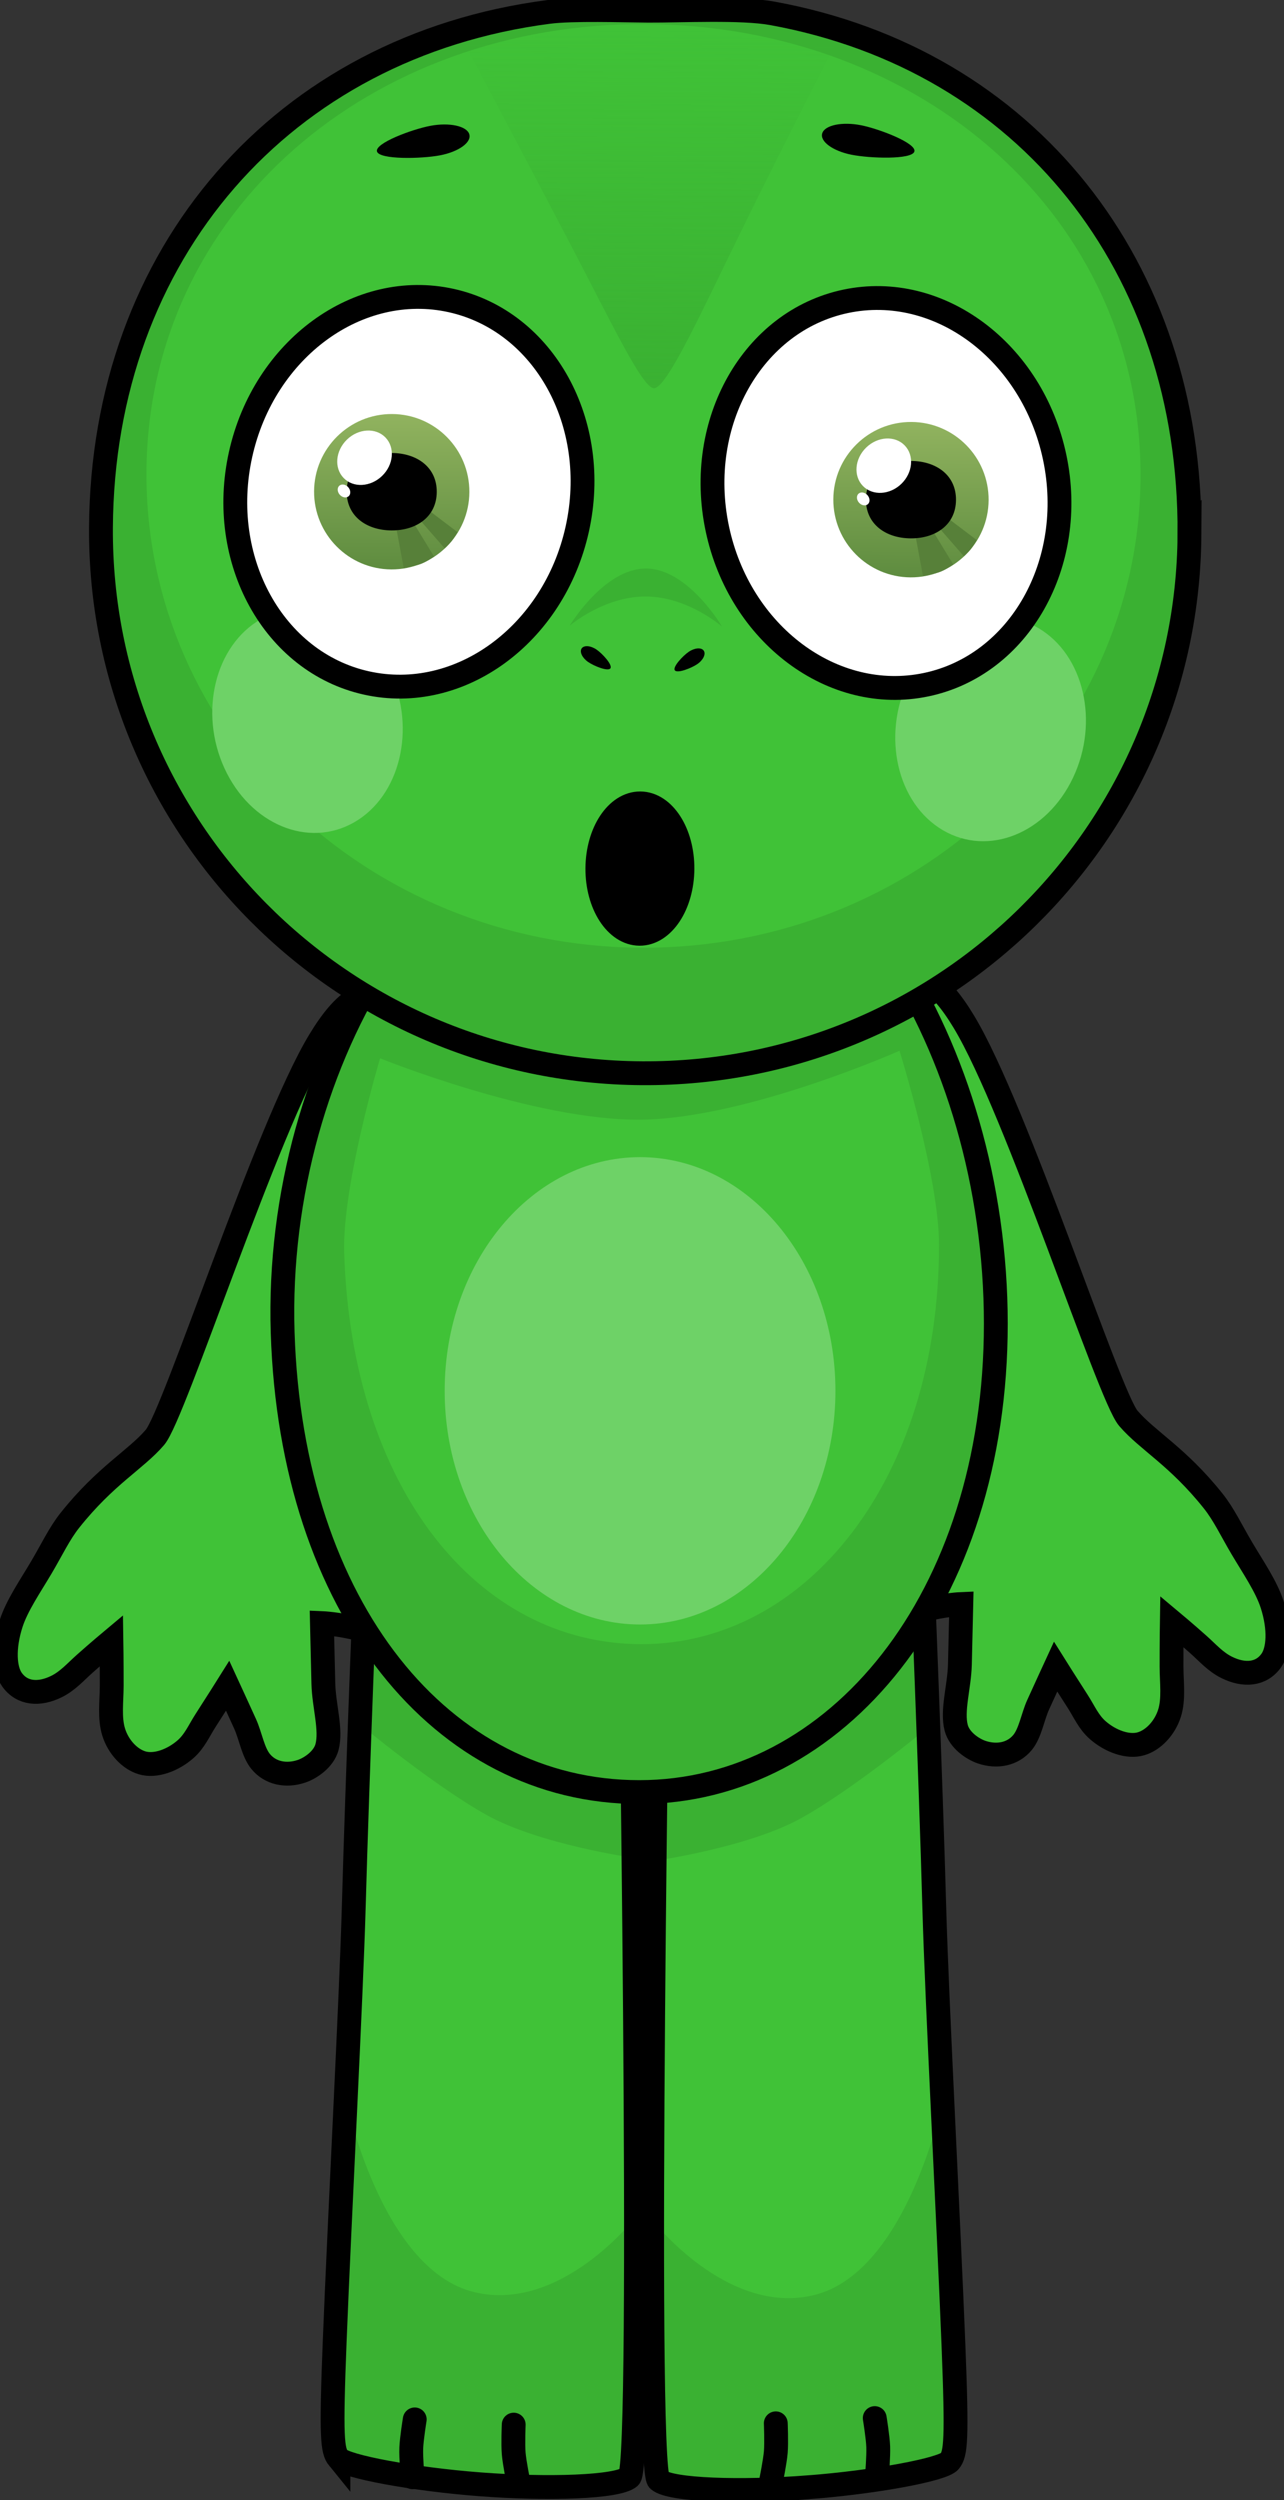<svg version="1.1" xmlns="http://www.w3.org/2000/svg" xmlns:xlink="http://www.w3.org/1999/xlink" width="134.723" height="262.133" viewBox="0,0,134.723,262.133"><rect x="0" y="0" width="134.723" height="262.133" fill="#333333" stroke="none"/><defs><linearGradient x1="213.672" y1="116.574" x2="213.579" y2="132.868" gradientUnits="userSpaceOnUse" id="color-1"><stop offset="0" stop-color="#91b35f"/><stop offset="1" stop-color="#5e8c3f"/></linearGradient><linearGradient x1="268.153" y1="117.407" x2="268.06" y2="133.701" gradientUnits="userSpaceOnUse" id="color-2"><stop offset="0" stop-color="#91b35f"/><stop offset="1" stop-color="#5e8c3f"/></linearGradient><linearGradient x1="240.687" y1="76.204" x2="240.473" y2="113.87" gradientUnits="userSpaceOnUse" id="color-3"><stop offset="0" stop-color="#3ab132" stop-opacity="0"/><stop offset="1" stop-color="#3ab132"/></linearGradient></defs><g transform="translate(-172.524,-73.166)"><g data-paper-data="{&quot;isPaintingLayer&quot;:true}" fill-rule="nonzero" stroke-linejoin="miter" stroke-miterlimit="10" stroke-dasharray="" stroke-dashoffset="0" style="mix-blend-mode: normal"><path d="M262.096,184.397c-0.14,-5.134 0.685,-8.25 3.863,-9.004c2.842,-0.674 4.99,0.412 7.71,4.92c5.554,9.208 15.193,39.179 17.243,41.557c2.056,2.385 5.168,3.986 8.912,8.68c1.115,1.398 1.925,3.133 3.009,4.961c1.153,1.945 2.563,3.996 3.163,5.86c0.833,2.587 0.681,4.813 -0.079,5.889c-1.061,1.502 -2.867,1.628 -4.681,0.729c-1.185,-0.587 -1.973,-1.509 -2.96,-2.389c-1.403,-1.251 -2.8,-2.418 -2.8,-2.418c0,0 -0.035,2.164 -0.03,4.722c0.003,1.622 0.26,3.403 -0.212,4.889c-0.502,1.578 -1.708,2.825 -2.985,3.201c-1.408,0.415 -3.246,-0.288 -4.545,-1.428c-0.972,-0.853 -1.416,-1.95 -2.098,-3.006c-1.22,-1.89 -2.325,-3.65 -2.325,-3.65c0,0 -0.887,1.923 -1.834,4.005c-0.567,1.246 -0.82,2.949 -1.623,3.932c-1.016,1.243 -2.672,1.574 -4.295,1.028c-0.963,-0.324 -2.337,-1.266 -2.673,-2.538c-0.482,-1.826 0.328,-4.329 0.384,-6.652c0.081,-3.362 0.15,-6.345 0.15,-6.345c0,0 -1.752,0.071 -3.987,0.643c-1.194,0.306 -2.525,1.183 -3.8,1.315c-2.324,0.24 -4.462,-0.003 -5.243,-1.44c-0.729,-1.341 0.391,-3.28 2.18,-5.319c1.242,-1.415 2.805,-2.277 4.297,-3.62c1.94,-1.746 3.758,-3.89 4.586,-4.863c1.958,-2.299 -9.083,-34.78 -9.325,-43.66z" data-paper-data="{&quot;index&quot;:null}" fill="#40c237" stroke="#000000" stroke-width="2.5" stroke-linecap="butt"/><path d="M217.594,186.397c-0.242,8.879 -11.283,41.361 -9.325,43.66c0.829,0.973 2.647,3.117 4.586,4.863c1.492,1.343 3.055,2.205 4.297,3.62c1.789,2.039 2.909,3.978 2.18,5.319c-0.781,1.437 -2.919,1.68 -5.243,1.44c-1.275,-0.132 -2.607,-1.009 -3.8,-1.315c-2.235,-0.572 -3.987,-0.643 -3.987,-0.643c0,0 0.069,2.983 0.15,6.346c0.056,2.323 0.866,4.826 0.384,6.652c-0.336,1.271 -1.71,2.214 -2.673,2.538c-1.623,0.546 -3.279,0.215 -4.295,-1.028c-0.803,-0.983 -1.057,-2.686 -1.623,-3.932c-0.947,-2.083 -1.834,-4.005 -1.834,-4.005c0,0 -1.104,1.76 -2.325,3.65c-0.682,1.057 -1.126,2.154 -2.098,3.006c-1.3,1.14 -3.137,1.843 -4.545,1.428c-1.276,-0.376 -2.483,-1.623 -2.985,-3.201c-0.473,-1.487 -0.215,-3.267 -0.212,-4.889c0.004,-2.557 -0.03,-4.722 -0.03,-4.722c0,0 -1.396,1.167 -2.8,2.418c-0.987,0.88 -1.776,1.802 -2.96,2.389c-1.814,0.899 -3.62,0.773 -4.681,-0.729c-0.76,-1.076 -0.913,-3.301 -0.079,-5.889c0.6,-1.863 2.01,-3.914 3.163,-5.86c1.084,-1.829 1.894,-3.564 3.009,-4.961c3.744,-4.695 6.856,-6.296 8.912,-8.68c2.05,-2.378 11.689,-32.349 17.243,-41.557c2.719,-4.508 4.868,-5.595 7.71,-4.92c3.178,0.754 4.003,3.87 3.863,9.004z" data-paper-data="{&quot;index&quot;:null}" fill="#40c237" stroke="#000000" stroke-width="2.5" stroke-linecap="butt"/><g data-paper-data="{&quot;index&quot;:null}" stroke="#000000" stroke-linecap="butt"><path d="M257.327,333.95c-7.121,0.544 -14.455,0.322 -15.701,-0.752c-1.526,-1.316 0,-96.437 0,-96.437h27.632c0,0 0.925,22.972 1.301,36.573c0.266,9.629 1.492,32.695 2.003,45.627c0.4,10.115 0.248,11.473 -0.395,12.262c-0.705,0.864 -7.827,2.191 -14.84,2.727z" fill="#40c237" stroke-width="0"/><path d="M269.769,249.979c0.051,1.377 0.158,4.279 0.158,4.279c0,0 -7.774,6.445 -13.313,9.522c-5.539,3.076 -15.257,4.466 -15.257,4.466l0.269,-31.485h27.632c0,0 0.232,5.759 0.511,13.218z" fill="#3ab132" stroke-width="0"/><path d="M257.327,333.95c-7.121,0.544 -14.455,0.322 -15.701,-0.752c-0.445,-0.384 -0.67,-27.289 -0.67,-27.289c0,0 7.801,10.097 16.953,7.896c9.933,-2.389 13.603,-20.718 13.603,-20.718c0,0 0.869,21.303 1.049,25.875c0.4,10.115 0.248,11.473 -0.395,12.262c-0.705,0.864 -7.827,2.191 -14.84,2.727z" fill="#3ab132" stroke-width="0"/><path d="M257.327,333.95c-7.121,0.544 -14.455,0.322 -15.701,-0.752c-1.526,-1.316 0,-96.437 0,-96.437h27.632c0,0 0.925,22.972 1.301,36.573c0.266,9.629 1.492,32.695 2.003,45.627c0.4,10.115 0.248,11.473 -0.395,12.262c-0.705,0.864 -7.827,2.191 -14.84,2.727z" fill="none" stroke-width="2.5"/></g><g stroke="#000000" stroke-linecap="butt"><path d="M208.036,330.91c-0.644,-0.789 -0.795,-2.147 -0.395,-12.262c0.511,-12.931 1.737,-35.998 2.003,-45.627c0.376,-13.602 1.301,-36.573 1.301,-36.573h27.632c0,0 1.526,95.12 0,96.437c-1.245,1.074 -8.58,1.296 -15.701,0.752c-7.012,-0.536 -14.134,-1.863 -14.84,-2.727z" fill="#40c237" stroke-width="0"/><path d="M210.945,236.448h27.632l0.269,31.485c0,0 -9.718,-1.39 -15.257,-4.466c-5.539,-3.076 -13.313,-9.522 -13.313,-9.522c0,0 0.107,-2.902 0.158,-4.279c0.279,-7.459 0.511,-13.218 0.511,-13.218z" fill="#3ab132" stroke-width="0"/><path d="M208.036,330.91c-0.644,-0.789 -0.795,-2.147 -0.395,-12.262c0.181,-4.572 1.049,-25.875 1.049,-25.875c0,0 3.67,18.329 13.603,20.718c9.152,2.201 16.953,-7.896 16.953,-7.896c0,0 -0.225,26.905 -0.67,27.289c-1.245,1.074 -8.58,1.296 -15.701,0.752c-7.012,-0.536 -14.134,-1.863 -14.84,-2.727z" fill="#3ab132" stroke-width="0"/><path d="M208.036,330.91c-0.644,-0.789 -0.795,-2.147 -0.395,-12.262c0.511,-12.931 1.737,-35.998 2.003,-45.627c0.376,-13.602 1.301,-36.573 1.301,-36.573h27.632c0,0 1.526,95.12 0,96.437c-1.245,1.074 -8.58,1.296 -15.701,0.752c-7.012,-0.536 -14.134,-1.863 -14.84,-2.727z" fill="none" stroke-width="2.5"/></g><g stroke-linecap="butt"><g stroke="#000000"><path d="M277.01,211.944c0,28.943 -16.751,49.117 -37.414,49.117c-20.663,0 -36.497,-19.233 -37.414,-48.176c-0.917,-28.928 16.751,-56.637 37.414,-56.637c20.663,0 37.414,26.753 37.414,55.697z" fill="#3ab132" stroke-width="0"/><path d="M271.05,203.702c0,24.66 -13.971,41.848 -31.206,41.848c-17.235,0 -30.441,-16.387 -31.206,-41.047c-0.219,-7.054 3.765,-20.378 3.765,-20.378c0,0 16.282,6.591 27.441,6.434c11.159,-0.157 27.06,-7.225 27.06,-7.225c0,0 4.147,13.257 4.147,20.369z" fill="#40c237" stroke-width="0"/><path d="M277.01,211.944c0,28.943 -16.751,49.117 -37.414,49.117c-20.663,0 -36.497,-19.233 -37.414,-48.176c-0.917,-28.928 16.751,-56.637 37.414,-56.637c20.663,0 37.414,26.753 37.414,55.697z" fill="none" stroke-width="2.5"/></g><path d="M260.181,218.989c0,13.531 -9.178,24.5 -20.5,24.5c-11.322,0 -20.5,-10.969 -20.5,-24.5c0,-13.531 9.178,-24.5 20.5,-24.5c11.322,0 20.5,10.969 20.5,24.5z" fill="#6ed267" stroke="none" stroke-width="0"/></g><g stroke-linecap="butt"><g stroke="#000000"><path d="M297.33,129.145c-0.178,31.409 -25.89,56.726 -57.429,56.547c-31.539,-0.179 -56.961,-25.786 -56.783,-57.195c0.143,-25.138 15.634,-45.218 38.382,-52.007c5.674,-1.693 12.736,-2.242 19.033,-2.206c8.281,0.047 16.813,0.69 23.899,3.65c19.903,8.315 33.029,28.049 32.897,51.211z" fill="#3ab132" stroke-width="0"/><path d="M292.193,123.24c-0.155,27.385 -23.63,49.453 -52.432,49.29c-28.802,-0.163 -52.024,-22.496 -51.869,-49.882c0.155,-27.385 23.617,-47.12 52.419,-46.956c28.802,0.163 52.038,20.163 51.882,47.548z" fill="#40c237" stroke-width="0"/><path d="M297.33,129.145c-0.178,31.409 -25.89,56.726 -57.429,56.547c-31.539,-0.179 -56.961,-25.786 -56.783,-57.195c0.163,-28.774 19.078,-50.451 46.949,-54.08c2.552,-0.332 7.821,-0.148 10.466,-0.133c3.417,0.019 9.766,-0.312 13.014,0.279c26.736,4.867 43.941,26.577 43.782,54.583z" fill="none" stroke-width="2.5"/></g><path d="M213.499,143.744c2.704,5.881 0.996,12.883 -3.814,15.639c-4.811,2.756 -10.902,0.223 -13.607,-5.659c-2.704,-5.881 -0.996,-12.883 3.814,-15.639c4.811,-2.756 10.902,-0.223 13.607,5.659z" fill="#6ed267" stroke="none" stroke-width="0"/><path d="M281.479,139.019c4.779,2.81 6.407,9.831 3.636,15.682c-2.771,5.85 -8.891,8.314 -13.67,5.504c-4.779,-2.81 -6.407,-9.831 -3.636,-15.682c2.771,-5.85 8.891,-8.314 13.67,-5.504z" data-paper-data="{&quot;index&quot;:null}" fill="#6ed267" stroke="none" stroke-width="0"/></g><path d="M233.09,128.647c-2.457,11.072 -12.356,18.293 -22.11,16.128c-9.754,-2.165 -15.669,-12.895 -13.212,-23.967c2.457,-11.072 12.356,-18.293 22.11,-16.128c9.754,2.165 15.669,12.895 13.212,23.967z" fill="#ffffff" stroke="#000000" stroke-width="2.5" stroke-linecap="butt"/><g stroke="none" stroke-linecap="butt"><g><path d="M205.479,124.675c0.026,-4.499 3.694,-8.126 8.193,-8.101c4.499,0.026 8.126,3.694 8.101,8.193c-0.026,4.499 -3.694,8.126 -8.193,8.101c-4.499,-0.026 -8.126,-3.694 -8.101,-8.193z" fill="url(#color-1)" stroke-width="0.5"/><path d="M214.887,132.737l-0.738,-3.957l1.87,-0.618l2.045,3.352c0,0 -0.851,0.627 -1.542,0.834c-0.676,0.202 -1.635,0.388 -1.635,0.388z" fill="#578039" stroke-width="0"/><path d="M219.181,130.659l-2.581,-2.954l1.02,-0.948l2.912,2.206c0,0 -0.346,0.592 -0.618,0.934c-0.272,0.342 -0.732,0.763 -0.732,0.763z" fill="#578039" stroke-width="0"/></g><path d="M208.9,124.694c0.015,-2.61 2.139,-4.046 4.748,-4.032c2.61,0.015 4.717,1.476 4.702,4.085c-0.015,2.61 -2.139,4.046 -4.748,4.032c-2.61,-0.015 -4.717,-1.476 -4.702,-4.085z" fill="#000000" stroke-width="0.5"/><path d="M212.617,123.063c-1.212,1.173 -3.02,1.271 -4.038,0.219c-1.018,-1.052 -0.861,-2.855 0.351,-4.028c1.212,-1.173 3.02,-1.271 4.038,-0.219c1.018,1.052 0.861,2.855 -0.351,4.028z" fill="#ffffff" stroke-width="0"/><path d="M209.114,124.315c0.24,0.328 0.212,0.74 -0.062,0.921c-0.275,0.181 -0.692,0.062 -0.932,-0.265c-0.24,-0.328 -0.212,-0.74 0.062,-0.921c0.275,-0.181 0.692,-0.062 0.932,0.265z" fill="#ffffff" stroke-width="0"/></g><path d="M261.265,104.757c9.778,-2.054 19.595,5.279 21.926,16.378c2.331,11.099 -3.705,21.762 -13.483,23.816c-9.778,2.054 -19.595,-5.279 -21.926,-16.378c-2.331,-11.099 3.705,-21.762 13.483,-23.816z" data-paper-data="{&quot;index&quot;:null}" fill="#ffffff" stroke="#000000" stroke-width="2.5" stroke-linecap="butt"/><g stroke="none" stroke-linecap="butt"><g><path d="M259.96,125.508c0.026,-4.499 3.694,-8.126 8.193,-8.101c4.499,0.026 8.126,3.694 8.101,8.193c-0.026,4.499 -3.694,8.126 -8.193,8.101c-4.499,-0.026 -8.126,-3.694 -8.101,-8.193z" fill="url(#color-2)" stroke-width="0.5"/><path d="M269.368,133.57l-0.738,-3.957l1.87,-0.618l2.045,3.352c0,0 -0.851,0.627 -1.542,0.834c-0.676,0.202 -1.635,0.388 -1.635,0.388z" fill="#578039" stroke-width="0"/><path d="M273.662,131.492l-2.581,-2.954l1.02,-0.948l2.912,2.206c0,0 -0.346,0.592 -0.618,0.933c-0.272,0.342 -0.732,0.763 -0.732,0.763z" fill="#578039" stroke-width="0"/></g><path d="M263.381,125.527c0.015,-2.61 2.139,-4.046 4.748,-4.032c2.61,0.015 4.717,1.476 4.702,4.085c-0.015,2.61 -2.139,4.046 -4.748,4.032c-2.61,-0.015 -4.717,-1.476 -4.702,-4.085z" fill="#000000" stroke-width="0.5"/><path d="M267.098,123.896c-1.212,1.173 -3.02,1.271 -4.038,0.219c-1.018,-1.052 -0.861,-2.855 0.351,-4.028c1.212,-1.173 3.02,-1.271 4.038,-0.219c1.018,1.052 0.861,2.855 -0.351,4.028z" fill="#ffffff" stroke-width="0"/><path d="M263.595,125.148c0.24,0.328 0.212,0.74 -0.062,0.921c-0.275,0.181 -0.692,0.062 -0.932,-0.265c-0.24,-0.328 -0.212,-0.74 0.062,-0.921c0.275,-0.181 0.692,-0.062 0.932,0.265z" fill="#ffffff" stroke-width="0"/></g><path d="M221.762,87.233c0.271,0.855 -1.111,1.85 -3.087,2.222c-1.976,0.372 -6.324,0.455 -6.595,-0.401c-0.271,-0.855 3.637,-2.325 5.613,-2.697c1.976,-0.372 3.798,0.02 4.07,0.876z" fill="#000000" stroke="none" stroke-width="0" stroke-linecap="butt"/><path d="M262.88,86.301c1.972,0.394 5.863,1.908 5.582,2.761c-0.281,0.852 -4.628,0.72 -6.6,0.326c-1.972,-0.394 -3.343,-1.405 -3.061,-2.257c0.281,-0.852 2.107,-1.224 4.079,-0.83z" data-paper-data="{&quot;index&quot;:null}" fill="#000000" stroke="none" stroke-width="0" stroke-linecap="butt"/><path d="M235.125,141.279c0.618,0.429 1.693,1.603 1.445,1.96c-0.247,0.356 -1.724,-0.24 -2.341,-0.669c-0.618,-0.429 -0.918,-1.066 -0.671,-1.422c0.247,-0.356 0.949,-0.298 1.567,0.131z" fill="#000000" stroke="none" stroke-width="0" stroke-linecap="butt"/><path d="M246.365,141.388c0.243,0.359 -0.064,0.992 -0.687,1.414c-0.623,0.422 -2.106,1.001 -2.349,0.642c-0.243,-0.359 0.845,-1.521 1.468,-1.943c0.623,-0.422 1.325,-0.473 1.568,-0.113z" data-paper-data="{&quot;index&quot;:null}" fill="#000000" stroke="none" stroke-width="0" stroke-linecap="butt"/><path d="M248.287,138.869c0,0 -3.564,-3.137 -7.982,-3.162c-4.418,-0.025 -8.018,3.071 -8.018,3.071c0,0 3.616,-6.03 8.034,-6.005c4.418,0.025 7.966,6.095 7.966,6.095z" fill="#3ab132" stroke="none" stroke-width="0" stroke-linecap="butt"/><path d="M221.343,77.888c0,0 12.099,-1.725 19.677,-1.682c7.577,0.043 18.99,1.901 18.99,1.901c0,0 -5.06,9.812 -9.655,19.16c-4.178,8.499 -7.856,16.615 -9.215,16.607c-1.204,-0.007 -4.484,-6.906 -8.54,-14.664c-5.205,-9.956 -11.256,-21.322 -11.256,-21.322z" fill="url(#color-3)" stroke="none" stroke-width="0" stroke-linecap="butt"/><path d="M244.13,164.26c-0.021,3.775 -2.037,6.824 -4.503,6.81c-2.465,-0.014 -4.446,-3.086 -4.425,-6.861c0.021,-3.775 2.037,-6.824 4.503,-6.81c2.465,0.014 4.446,3.086 4.425,6.861z" fill="#000000" stroke="#000000" stroke-width="2.5" stroke-linecap="butt"/><g fill="none" stroke="#000000" stroke-width="2.5" stroke-linecap="round"><g><path d="M226.424,327.381c0,0 -0.084,2.009 -0.001,3.017c0.084,1.012 0.501,3.042 0.501,3.042"/><path d="M216.041,326.833c0,0 -0.326,1.993 -0.365,3.001c-0.039,1.013 0.132,3.063 0.132,3.063"/></g><g data-paper-data="{&quot;index&quot;:null}"><path d="M253.923,327.244c0,0 0.084,2.009 0.001,3.017c-0.084,1.012 -0.501,3.042 -0.501,3.042"/><path d="M264.306,326.695c0,0 0.326,1.993 0.365,3.001c0.039,1.013 -0.132,3.063 -0.132,3.063"/></g></g></g></g></svg>